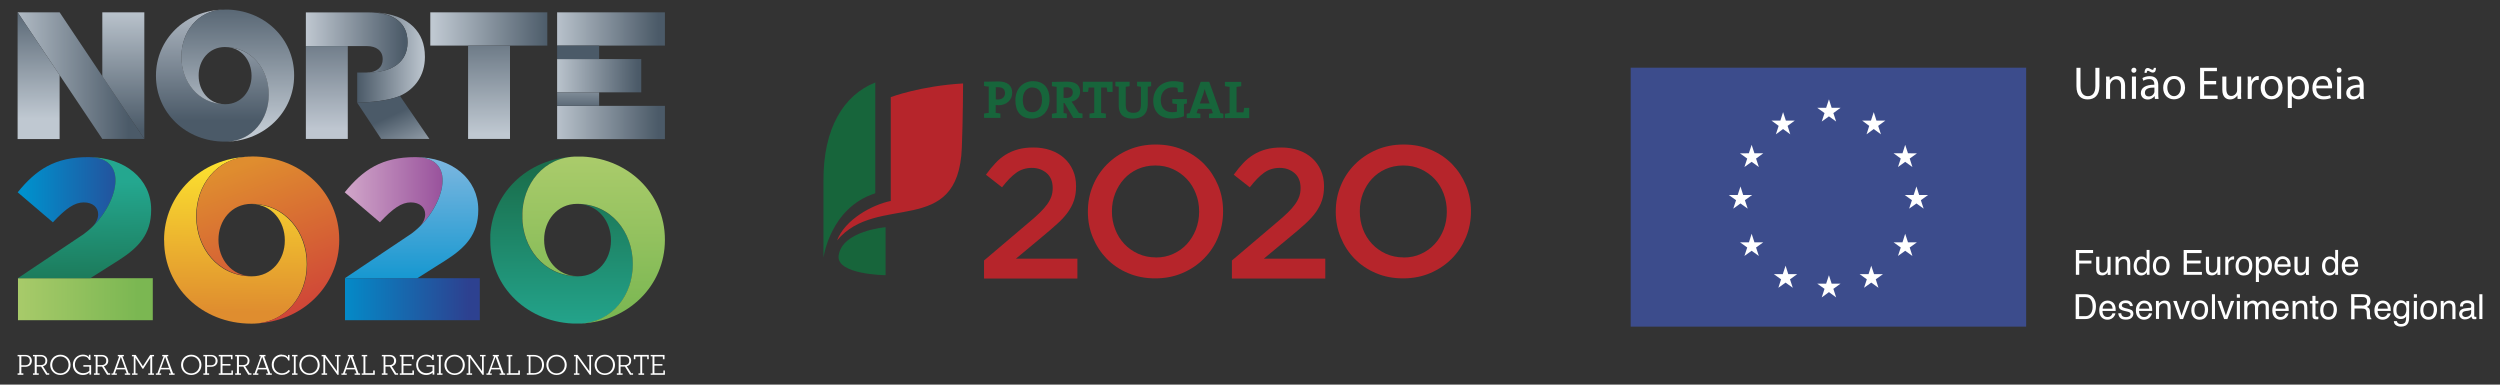 <svg viewBox="0 0 260 40" xmlns="http://www.w3.org/2000/svg" xmlns:xlink="http://www.w3.org/1999/xlink"><rect x="0" y="0" width="260" height="40" fill="#333333" stroke="none"/><clipPath id="a"><path d="m42.77 24.31c.32-.23.58-.45.79-.66-.25.24-.52.46-.79.66m-6.92-4.31 3.66 3.12c1.38-1.47 2.26-2.07 3.21-2.07s1.5.53 1.5 1.24c0 .44-.19.89-.66 1.36 2.74-2.6 3.94-7.31-.36-7.31-3.47 0-5.42 1.28-7.35 3.66"/></clipPath><linearGradient id="b" gradientTransform="matrix(12.86 0 0 -12.86 5255.39 4074.11)" gradientUnits="userSpaceOnUse" x1="-405.92" x2="-404.96" y1="315.26" y2="315.26"><stop offset="0" stop-color="#d4abcc"/><stop offset="1" stop-color="#904595"/></linearGradient><clipPath id="c"><path d="m35.88 28.93h14.02v4.37h-14.02z"/></clipPath><linearGradient id="d" gradientTransform="matrix(14.69 0 0 -14.69 6050.78 4641.31)" gradientUnits="userSpaceOnUse" x1="-409.54" x2="-408.58" y1="313.9" y2="313.9"><stop offset="0" stop-color="#0091cd"/><stop offset="1" stop-color="#2d4190"/></linearGradient><clipPath id="e"><path d="m42.77 24.31-6.9 4.62h7.54s2.97-1.88 2.97-1.88c2-1.28 3.36-2.66 3.36-5.21v-.05c0-3.17-2.74-5.45-6.54-5.45 4.7 0 2.83 5.62-.43 7.97"/></clipPath><linearGradient id="f" gradientTransform="matrix(0 -17.67 -17.67 -0 5041.75 -7509.21)" gradientUnits="userSpaceOnUse" x1="-426.77" x2="-425.82" y1="282.86" y2="282.86"><stop offset="0" stop-color="#0091cd"/><stop offset="1" stop-color="#88bae1"/></linearGradient><clipPath id="g"><path d="m8.76 24.31c.33-.23.59-.45.8-.67-.25.24-.52.47-.8.67m-6.92-4.31 3.66 3.12c1.38-1.47 2.26-2.07 3.21-2.07s1.5.53 1.5 1.24c0 .44-.19.88-.65 1.35 2.73-2.6 3.92-7.3-.37-7.3-3.47 0-5.42 1.28-7.35 3.66"/></clipPath><linearGradient id="h" gradientTransform="matrix(12.86 0 0 -12.86 5221.04 4073.93)" x1="-405.8" x2="-404.84" xlink:href="#d" y1="315.26" y2="315.26"/><clipPath id="i"><path d="m1.87 28.93h14.02v4.37h-14.02z"/></clipPath><linearGradient id="j" gradientTransform="matrix(14.69 0 0 -14.69 6014.74 4641.01)" gradientUnits="userSpaceOnUse" x1="-409.43" x2="-408.47" y1="313.9" y2="313.9"><stop offset="0" stop-color="#aecd6d"/><stop offset="1" stop-color="#7bb752"/></linearGradient><clipPath id="k"><path d="m26.19 21.22s-.01 0-.02 0zm-.02 0h-.02zm-.05 0h.03zm-9.05 3.76v.05c0 4.83 3.93 8.63 9.06 8.63h.06c3.51 0 5.71-2.91 5.71-6.14v-.08c0-3.25-2.21-6.18-5.72-6.22 2.11.03 3.44 1.8 3.44 3.76v.05c0 1.95-1.33 3.71-3.44 3.71-3.54 0-5.78-2.96-5.78-6.22v-.08c0-3.16 2.11-6.02 5.48-6.14-5 .14-8.82 3.94-8.82 8.68m9.05-8.68c-.08 0-.15 0-.23 0h.29z"/></clipPath><linearGradient id="l" gradientTransform="matrix(-17.63 -0 -0 17.63 -7783.51 -5706.79)" gradientUnits="userSpaceOnUse" x1="-443.42" x2="-442.46" y1="325.16" y2="325.16"><stop offset="0" stop-color="#fee82f"/><stop offset="1" stop-color="#df8d2f"/></linearGradient><clipPath id="m"><path d="m26.14 33.65h.06.23c-.1 0-.19 0-.29 0m.05-4.92h.02-.03zm-.01 0s-.02 0-.02 0zm-.02 0h-.01zm-.01-12.45c-3.51 0-5.71 2.91-5.71 6.14v.08c0 3.25 2.22 6.18 5.72 6.22-2.11-.03-3.44-1.8-3.44-3.76v-.05c0-1.95 1.33-3.71 3.44-3.71 3.54 0 5.78 2.95 5.78 6.22v.08c0 3.16-2.11 6.01-5.48 6.14 5-.14 8.82-3.94 8.82-8.68v-.05c0-4.83-3.92-8.64-9.06-8.64h-.06z"/></clipPath><linearGradient id="n" gradientTransform="matrix(0 -17.53 -17.53 -0 4956.72 -7584.02)" gradientUnits="userSpaceOnUse" x1="-434.54" x2="-433.58" y1="281.13" y2="281.13"><stop offset="0" stop-color="#cf4338"/><stop offset="1" stop-color="#df8d2f"/></linearGradient><clipPath id="o"><path d="m60.11 21.22s-.02 0-.02 0zm-.02 0h-.01zm-.05 0h.03zm-9.05 3.76v.05c0 4.83 3.92 8.63 9.06 8.63h.06c3.5 0 5.71-2.91 5.71-6.14v-.08c0-3.25-2.21-6.18-5.72-6.22 2.11.03 3.44 1.8 3.44 3.76v.05c0 1.95-1.33 3.71-3.45 3.71-3.54 0-5.78-2.96-5.78-6.22v-.08c0-3.16 2.11-6.02 5.48-6.14-5 .14-8.82 3.94-8.82 8.68m9.05-8.68c-.08 0-.15 0-.22 0h.29-.06z"/></clipPath><linearGradient id="p" gradientTransform="matrix(0 -17.63 -17.63 -0 5044.01 -7488.77)" gradientUnits="userSpaceOnUse" x1="-426.75" x2="-425.79" y1="282.85" y2="282.85"><stop offset="0" stop-color="#24a78f"/><stop offset="1" stop-color="#1a6f4d"/></linearGradient><clipPath id="q"><path d="m60.05 33.65h.06.23c-.1 0-.2 0-.3 0m.05-4.92h.02s-.02 0-.03 0h.02m-.02 0h-.02zm-.02 0h-.02zm-.03-12.45c-3.5 0-5.71 2.91-5.71 6.14v.08c0 3.24 2.21 6.18 5.71 6.22-2.11-.03-3.44-1.8-3.44-3.76v-.05c0-1.95 1.33-3.71 3.44-3.71 3.54 0 5.78 2.95 5.78 6.22v.08c0 3.16-2.11 6.01-5.48 6.14 5-.15 8.82-3.94 8.82-8.68v-.05c0-4.83-3.93-8.64-9.07-8.64h-.06z"/></clipPath><linearGradient id="r" gradientTransform="matrix(0 18.63 18.63 -0 -5973.62 8263.81)" x1="-442.77" x2="-441.81" xlink:href="#j" y1="324.01" y2="324.01"/><clipPath id="s"><path d="m8.76 24.31-6.9 4.62h7.54s2.97-1.88 2.97-1.88c2-1.28 3.35-2.66 3.35-5.21v-.05c0-3.17-2.73-5.45-6.54-5.45 4.7 0 2.83 5.62-.43 7.97"/></clipPath><linearGradient id="t" gradientTransform="matrix(0 13.34 13.34 -0 -4423.25 5960.65)" x1="-445.4" x2="-444.45" xlink:href="#p" y1="332.31" y2="332.31"/><clipPath id="u"><path d="m57.94 1.28h11.21v3.46h-11.21z"/></clipPath><linearGradient id="v" gradientTransform="matrix(11.74 0 0 -11.74 4791.18 3715.46)" gradientUnits="userSpaceOnUse" x1="-403.23" x2="-402.28" y1="316.27" y2="316.27"><stop offset="0" stop-color="#bfc8d1"/><stop offset="1" stop-color="#4b5a68"/></linearGradient><clipPath id="w"><path d="m44.75 1.28h12.17v3.46h-12.17z"/></clipPath><linearGradient id="x" gradientTransform="matrix(12.74 0 0 -12.74 5213.44 4020.21)" x1="-405.68" x2="-404.73" xlink:href="#v" y1="315.3" y2="315.3"/><clipPath id="y"><path d="m57.94 6.14h8.75v3.46h-8.75z"/></clipPath><linearGradient id="z" gradientTransform="matrix(9.16 0 0 -9.16 3669.27 2936.51)" x1="-394.29" x2="-393.33" xlink:href="#v" y1="319.75" y2="319.75"/><clipPath id="A"><path d="m42.38 4.34v.09c0 1.97-1.55 3.11-4.12 3.11h-1.11v3.14s2.89-.03 4.44-.71c1.55-.69 2.6-2.11 2.6-4.03v-.04c0-1.35-.42-2.33-1.2-3.12-.86-.85-2.19-1.42-4.24-1.5 2.22.12 3.63 1.12 3.63 3.05m-4.14-3.06h.51c-.15 0-.29-.01-.44-.01h-.06z"/></clipPath><linearGradient id="B" gradientTransform="matrix(7.37 0 0 -7.37 2869.26 2390.66)" gradientUnits="userSpaceOnUse" x1="-384.27" x2="-383.31" y1="323.56" y2="323.56"><stop offset="0" stop-color="#4b5a68"/><stop offset="1" stop-color="#bfc8d1"/></linearGradient><clipPath id="C"><path d="m37.15 10.69 2.49 3.76h5.02l-3.07-4.48c-1.55.69-4.44.71-4.44.71"/></clipPath><linearGradient id="D" gradientTransform="matrix(0 6.81 6.81 -0 -2430.65 2949.58)" x1="-431.37" x2="-430.42" xlink:href="#B" y1="362.71" y2="362.71"/><clipPath id="E"><path d="m1.83 1.28 8.81 13.17h4.37l-8.81-13.17z"/></clipPath><linearGradient id="F" gradientTransform="matrix(13.8 0 0 -13.8 5627.49 4346.07)" x1="-407.78" x2="-406.82" xlink:href="#v" y1="314.46" y2="314.46"/><clipPath id="G"><path d="m23.38 4.89s.04 0 .06 0c-.02 0-.03 0-.05 0zm-7.16 2.97v.04c0 3.82 3.11 6.83 7.17 6.83h.05c2.77 0 4.52-2.31 4.52-4.86v-.06c0-2.57-1.75-4.88-4.52-4.92 1.67.02 2.72 1.42 2.72 2.97v.04c0 1.54-1.05 2.93-2.72 2.94-2.8 0-4.57-2.34-4.57-4.92v-.06c0-2.5 1.67-4.76 4.34-4.86-3.96.11-6.99 3.11-6.99 6.86m7.16-6.87c-.06 0-.12 0-.17 0h.22z"/></clipPath><linearGradient id="H" gradientTransform="matrix(0 -13.94 -13.94 -0 3886.63 -5906.81)" gradientUnits="userSpaceOnUse" x1="-424.63" x2="-423.68" y1="277.14" y2="277.14"><stop offset="0" stop-color="#4b5a68"/><stop offset="1" stop-color="#bec6d0"/></linearGradient><clipPath id="I"><path d="m23.39 14.74h.05.16c-.07 0-.14 0-.21 0m.04-3.9h.01-.05zm-.05-9.84c-2.77 0-4.52 2.3-4.52 4.86v.06c0 2.57 1.75 4.89 4.52 4.92-1.67-.02-2.72-1.42-2.72-2.97v-.04c0-1.54 1.05-2.93 2.72-2.94 2.8 0 4.57 2.34 4.57 4.92v.06c0 2.5-1.68 4.77-4.36 4.86 3.96-.1 7-3.11 7-6.87v-.04c0-3.82-3.11-6.83-7.17-6.83h-.05z"/></clipPath><linearGradient id="J" gradientTransform="matrix(0 14.74 14.74 -0 -4829.5 6555.17)" x1="-444.77" x2="-443.81" xlink:href="#B" y1="329.41" y2="329.41"/><clipPath id="K"><path d="m31.81 1.28v3.51h6.32c1.02 0 1.67.5 1.67 1.35v.04c0 .81-.64 1.37-1.69 1.37h.15c2.56 0 4.12-1.14 4.12-3.11v-.09c0-2.06-1.6-3.06-4.07-3.06h-6.5z"/></clipPath><linearGradient id="L" gradientTransform="matrix(-11.07 -0 -0 11.07 -5146.86 -3217.32)" gradientUnits="userSpaceOnUse" x1="-468.74" x2="-467.79" y1="290.99" y2="290.99"><stop offset="0" stop-color="#4b5a68"/><stop offset="1" stop-color="#c2cad3"/></linearGradient><clipPath id="M"><path d="m57.94 11.01h11.21v3.46h-11.21z"/></clipPath><linearGradient id="N" gradientTransform="matrix(11.74 0 0 -11.74 4791.18 3725.66)" xlink:href="#v" y1="316.31" y2="316.31"/><clipPath id="O"><path d="m1.83 1.29v13.17h4.37v-6.65l-4.36-6.52z"/></clipPath><linearGradient id="P" gradientTransform="matrix(0 13.48 13.48 -0 -4467.95 6007.26)" x1="-445.68" x2="-444.73" xlink:href="#B" y1="331.86" y2="331.86"/><clipPath id="Q"><path d="m10.64 1.28v6.65l4.37 6.52v-13.17z"/></clipPath><linearGradient id="R" gradientTransform="matrix(0 13.63 13.63 -0 -4505.33 6073.62)" x1="-445.56" x2="-444.61" xlink:href="#v" y1="331.52" y2="331.52"/><clipPath id="S"><path d="m31.81 4.79h4.36v9.66h-4.36z"/></clipPath><linearGradient id="T" gradientTransform="matrix(0 13.64 13.64 -0 -4485.9 6077.71)" x1="-445.55" x2="-444.6" xlink:href="#H" y1="331.43" y2="331.43"/><clipPath id="U"><path d="m48.68 4.74h4.36v9.71h-4.36z"/></clipPath><linearGradient id="V" gradientTransform="matrix(0 13.71 13.71 -0 -4489.84 6108.56)" x1="-445.5" x2="-444.54" xlink:href="#B" y1="331.23" y2="331.23"/><clipPath id="W"><path d="m57.94 4.74h4.37v1.4h-4.37z"/></clipPath><linearGradient id="X" gradientTransform="matrix(0 10.19 10.19 -0 -3411.75 4583.37)" gradientUnits="userSpaceOnUse" x1="-449.14" x2="-448.18" y1="340.57" y2="340.57"><stop offset="0" stop-color="#4b5a68"/><stop offset=".01" stop-color="#4b5a68"/><stop offset=".5" stop-color="#bfc8d1"/><stop offset="1" stop-color="#4b5a68"/></linearGradient><clipPath id="Y"><path d="m57.94 9.6h4.37v1.4h-4.37z"/></clipPath><linearGradient id="Z" gradientTransform="matrix(0 -10.21 -10.21 -0 2790.51 -4285.03)" x1="-420.85" x2="-419.9" xlink:href="#X" y1="267.48" y2="267.48"/><path d="m169.59 7.04h41.13v26.93h-41.13z" fill="#3c4c8c"/><g fill="#fff"><path d="m197.86 15.94.28-.88.29.88.93.01-.75.54.28.88-.75-.54-.75.54.29-.88-.75-.55z" fill-rule="evenodd"/><path d="m179.79 20.28h.93l.29-.89.28.89h.93l-.75.54.29.88-.75-.54-.75.54.29-.88z" fill-rule="evenodd"/><path d="m182.92 26.62-.75-.54-.75.54.29-.88-.75-.54h.93l.28-.89.29.89h.92l-.75.54z" fill-rule="evenodd"/><path d="m182.63 16.49.29.88-.75-.54-.75.54.29-.88-.75-.54.92-.01.29-.88.29.88h.92z" fill-rule="evenodd"/><path d="m185.16 12.54.28-.88.29.88h.93l-.75.55.28.88-.75-.55-.75.55.29-.88-.75-.55z" fill-rule="evenodd"/><path d="m186.45 29.93-.75-.54-.75.54.28-.88-.75-.54h.93l.29-.88.28.88h.93l-.75.54z" fill-rule="evenodd"/><path d="m190.96 30.93-.75-.55-.75.55.29-.89-.76-.54h.93l.29-.88.28.88h.93l-.75.54z" fill-rule="evenodd"/><path d="m190.67 11.76.29.88-.75-.54-.75.54.29-.88-.76-.55h.93l.29-.88.28.88h.93z" fill-rule="evenodd"/><path d="m195.36 29.93-.75-.54-.75.54.29-.88-.75-.54h.93l.28-.88.29.88h.93l-.75.54z" fill-rule="evenodd"/><path d="m195.33 13.09.29.88-.75-.55-.75.55.28-.88-.74-.55h.92l.29-.88.28.88h.93z" fill-rule="evenodd"/><path d="m198.89 26.62-.75-.54-.75.54.29-.88-.75-.54h.93l.28-.89.29.89h.93l-.75.54z" fill-rule="evenodd"/><path d="m200.06 21.7-.75-.54-.76.54.29-.88-.75-.54h.93l.29-.89.28.89h.93l-.75.54z" fill-rule="evenodd"/><path d="m216.37 7.05v1.92c0 .72.32 1.03.76 1.03.48 0 .79-.32.79-1.03v-1.92h.42v1.89c0 .99-.52 1.4-1.23 1.4-.66 0-1.16-.37-1.16-1.38v-1.91z"/><path d="m219.04 8.59c0-.24 0-.44-.02-.63h.38l.02.38c.11-.22.38-.43.77-.43.32 0 .82.19.82.99v1.38h-.42v-1.34c0-.37-.14-.69-.54-.69-.28 0-.49.2-.57.43-.02.05-.03.12-.03.2v1.4h-.42v-1.69z"/><path d="m222.18 7.31c0 .14-.1.26-.27.26-.15 0-.25-.11-.25-.26s.11-.27.27-.27.26.12.26.27m-.47.65h.42v2.32h-.42z"/><path d="m224.46 9.73c0 .2 0 .4.03.56h-.38l-.03-.29h-.01c-.13.18-.38.35-.71.35-.47 0-.71-.33-.71-.67 0-.56.5-.87 1.4-.87v-.05c0-.19-.05-.54-.53-.53-.22 0-.45.06-.61.17l-.1-.28c.19-.12.48-.2.77-.2.71 0 .88.49.88.95v.87zm-1.43-2.16c0-.31.12-.5.33-.5.11 0 .19.05.3.11.08.04.14.08.2.08.08 0 .13-.04.13-.2h.23c0 .32-.1.49-.33.49-.11 0-.2-.05-.3-.1-.1-.06-.15-.09-.21-.09-.08 0-.11.08-.12.22h-.23zm1.02 1.54c-.46-.01-.98.07-.98.52 0 .28.18.4.4.4.31 0 .5-.19.57-.39.02-.05.02-.1.02-.13v-.4z"/><path d="m227.25 9.1c0 .86-.6 1.23-1.16 1.23-.63 0-1.12-.46-1.12-1.2 0-.77.51-1.23 1.15-1.23s1.12.48 1.12 1.19m-1.84.02c0 .51.29.89.7.89s.71-.38.71-.91c0-.39-.2-.88-.7-.88s-.71.46-.71.9"/><path d="m230.48 8.77h-1.25v1.17h1.4v.35h-1.82v-3.24h1.75v.35h-1.33v1.02h1.25z"/><path d="m233.07 9.65c0 .25 0 .46.02.64h-.38l-.02-.38c-.11.19-.36.43-.77.43-.37 0-.8-.21-.8-1.02v-1.36h.42v1.28c0 .44.14.74.52.74.28 0 .48-.2.56-.39.02-.06.04-.13.04-.21v-1.42h.42v1.69z"/><path d="m233.77 8.69c0-.27 0-.51-.02-.73h.37l.02.46h.01c.11-.31.37-.51.65-.51h.11v.4s-.08 0-.14 0c-.3 0-.51.22-.57.54 0 .06-.02.13-.02.2v1.24h-.42v-1.6z"/><path d="m237.39 9.1c0 .86-.6 1.23-1.16 1.23-.63 0-1.12-.46-1.12-1.2 0-.77.51-1.23 1.15-1.23s1.12.48 1.12 1.19m-1.84.02c0 .51.29.89.7.89s.71-.38.71-.91c0-.39-.2-.88-.7-.88s-.71.46-.71.9"/><path d="m237.93 8.72c0-.3-.01-.54-.02-.76h.38l.02.4c.17-.28.45-.45.83-.45.57 0 .99.47.99 1.18 0 .83-.52 1.25-1.06 1.25-.31 0-.58-.13-.72-.37v1.26h-.42v-2.52zm.42.62c0 .06 0 .12.02.17.08.29.33.49.63.49.45 0 .71-.36.71-.9 0-.46-.25-.86-.69-.86-.29 0-.56.2-.64.52-.01.05-.03.11-.03.17v.4z"/><path d="m240.89 9.2c.01.57.37.81.8.81.3 0 .49-.05.64-.12l.08.3c-.15.07-.41.15-.78.15-.72 0-1.14-.47-1.14-1.18s.41-1.25 1.09-1.25c.76 0 .96.66.96 1.09 0 .09 0 .15-.01.19h-1.63zm1.24-.3c0-.26-.11-.68-.59-.68-.43 0-.61.39-.65.68h1.23z"/><path d="m243.53 7.31c0 .14-.1.26-.27.26-.15 0-.25-.11-.25-.26s.11-.27.26-.27.26.12.26.27m-.47.65h.42v2.32h-.42z"/><path d="m245.82 9.73c0 .2 0 .4.03.56h-.38l-.03-.29h-.01c-.13.18-.38.35-.71.35-.47 0-.71-.33-.71-.67 0-.56.5-.87 1.4-.87v-.05c0-.19-.05-.54-.53-.53-.22 0-.45.06-.61.17l-.1-.28c.19-.12.47-.2.77-.2.71 0 .88.49.88.95v.87zm-.41-.63c-.46-.01-.99.07-.99.52 0 .28.18.4.39.4.31 0 .51-.19.57-.39.01-.05.02-.1.02-.13v-.4z"/><path d="m215.89 26h1.79v.32h-1.44v.78h1.27v.31h-1.27v1.17h-.35z"/><path d="m218.33 26.7v1.25c0 .1.02.17.04.24.05.11.16.17.31.17.21 0 .36-.1.44-.29.04-.11.06-.25.06-.43v-.93h.32v1.88h-.3v-.28c-.04.07-.09.13-.15.18-.12.1-.26.15-.43.15-.26 0-.44-.09-.54-.27-.05-.1-.08-.22-.08-.39v-1.28h.32z"/><path d="m220.02 26.7h.3v.27c.09-.11.18-.19.28-.24s.21-.07.33-.07c.27 0 .45.09.54.28.05.1.08.25.08.44v1.21h-.32v-1.19c0-.11-.02-.21-.05-.28-.06-.12-.16-.18-.31-.18-.08 0-.14 0-.18.02-.09.03-.16.08-.23.15-.05.06-.08.13-.1.19s-.02.16-.02.28v.99h-.32v-1.88z"/><path d="m223.06 26.76c.06.04.12.1.19.18v-.95h.3v2.59h-.28v-.26c-.07.11-.16.2-.26.25s-.22.08-.34.08c-.21 0-.39-.09-.54-.26-.15-.18-.23-.41-.23-.71 0-.28.07-.51.21-.71s.34-.3.6-.3c.14 0 .26.03.36.09m-.71 1.41c.08.14.22.2.41.2.14 0 .27-.06.36-.19s.14-.31.14-.54-.05-.41-.15-.53c-.1-.11-.22-.17-.36-.17-.16 0-.29.06-.39.18s-.15.3-.15.54c0 .2.04.37.13.5"/><path d="m225.39 26.89c.17.16.25.4.25.71s-.07.55-.22.75-.38.3-.68.3c-.26 0-.46-.09-.61-.26-.15-.18-.23-.41-.23-.71 0-.32.08-.57.24-.76s.37-.28.64-.28c.24 0 .44.08.61.24m-.2 1.25c.08-.16.12-.34.12-.53 0-.17-.03-.32-.08-.43-.09-.17-.24-.26-.46-.26-.19 0-.33.07-.42.22s-.13.33-.13.54.04.36.13.5.23.2.41.2c.21 0 .35-.08.43-.24"/><path d="m227.1 26h1.87v.32h-1.53v.78h1.42v.3h-1.42v.88h1.56v.3h-1.9z"/><path d="m229.74 26.7v1.25c0 .1.02.17.04.24.06.11.16.17.31.17.22 0 .36-.1.44-.29.04-.11.06-.25.06-.43v-.93h.32v1.88h-.3v-.28c-.04.07-.09.13-.15.18-.12.1-.26.15-.43.15-.26 0-.44-.09-.54-.27-.05-.1-.08-.22-.08-.39v-1.28h.32z"/><path d="m231.44 26.7h.3v.33c.02-.06.09-.14.18-.23.1-.09.21-.14.33-.14h.03.07v.33s-.04 0-.05 0c-.02 0-.03 0-.05 0-.16 0-.28.05-.37.16-.09.1-.13.22-.13.35v1.08h-.32v-1.88z"/><path d="m233.99 26.89c.17.16.25.4.25.71s-.07.55-.22.75-.37.3-.68.3c-.26 0-.46-.09-.61-.26-.15-.18-.23-.41-.23-.71 0-.32.08-.57.24-.76s.38-.28.64-.28c.24 0 .44.08.61.24m-.2 1.25c.08-.16.12-.34.12-.53 0-.17-.03-.32-.08-.43-.09-.17-.24-.26-.46-.26-.19 0-.33.07-.42.22s-.13.33-.13.54.04.36.13.5.23.2.41.2c.21 0 .35-.08.43-.24"/><path d="m234.6 26.71h.31v.25c.06-.08.13-.15.21-.2.11-.07.23-.11.38-.11.21 0 .4.08.55.24s.23.4.23.7c0 .41-.11.7-.32.88-.14.11-.3.17-.48.17-.14 0-.26-.03-.36-.09-.06-.04-.12-.1-.19-.18v.96h-.32v-2.62zm1.19 1.48c.1-.13.15-.31.15-.55 0-.15-.02-.28-.06-.39-.08-.21-.23-.31-.45-.31s-.37.11-.45.33c-.04.12-.07.27-.07.45 0 .15.02.27.07.37.08.19.23.29.45.29.15 0 .27-.06.37-.18"/><path d="m237.79 26.75c.13.06.22.14.28.24.06.09.11.21.13.33.02.09.03.22.03.42h-1.37c0 .19.05.34.14.46.08.12.21.17.39.17.16 0 .29-.05.39-.16.06-.07.09-.14.12-.22h.31c0 .07-.04.15-.08.23-.05.08-.1.16-.16.21-.09.09-.21.15-.35.19-.07.02-.16.03-.25.03-.23 0-.43-.09-.59-.26s-.24-.41-.24-.72.08-.55.24-.74.38-.28.64-.28c.13 0 .26.03.38.1m.11.74c-.01-.14-.04-.25-.09-.33-.09-.15-.23-.23-.43-.23-.14 0-.26.05-.36.16-.1.1-.15.24-.16.4z"/><path d="m238.95 26.7v1.25c0 .1.02.17.04.24.06.11.16.17.31.17.21 0 .36-.1.44-.29.04-.11.06-.25.06-.43v-.93h.32v1.88h-.3v-.28c-.04.07-.08.13-.15.18-.12.1-.26.15-.43.15-.26 0-.44-.09-.54-.27-.05-.1-.08-.22-.08-.39v-1.28h.32z"/><path d="m242.67 26.76c.06.04.12.1.19.18v-.95h.3v2.59h-.29v-.26c-.07.11-.16.2-.26.25s-.22.08-.35.08c-.21 0-.39-.09-.54-.26-.15-.18-.23-.41-.23-.71 0-.28.07-.51.21-.71s.34-.3.6-.3c.14 0 .26.03.36.09m-.71 1.41c.08.14.22.2.41.2.15 0 .27-.06.36-.19s.14-.31.14-.54-.05-.41-.15-.53c-.1-.11-.22-.17-.36-.17-.16 0-.29.06-.38.18-.1.12-.15.3-.15.54 0 .2.04.37.13.5"/><path d="m244.8 26.75c.12.06.22.14.29.24.06.09.1.21.13.33.02.09.03.22.03.42h-1.37c0 .19.05.34.13.46s.21.17.39.17c.16 0 .29-.05.39-.16.05-.07.09-.14.12-.22h.31c0 .07-.04.15-.08.23-.05.08-.1.16-.15.21-.1.09-.21.15-.36.19-.08.02-.16.03-.26.03-.23 0-.43-.09-.59-.26s-.24-.41-.24-.72.08-.55.24-.74.38-.28.64-.28c.13 0 .26.03.38.1m.11.74c-.01-.14-.04-.25-.09-.33-.09-.15-.23-.23-.43-.23-.14 0-.27.05-.36.16-.1.1-.15.24-.15.4z"/><path d="m215.88 30.6h1.03c.35 0 .62.12.81.38.17.23.26.52.26.87 0 .28-.05.52-.15.74-.18.39-.49.59-.93.59h-1.03v-2.58zm.96 2.28c.12 0 .21-.01.29-.04.13-.05.24-.14.33-.26.07-.11.12-.24.15-.4.02-.1.02-.19.02-.27 0-.32-.06-.57-.19-.75-.12-.18-.32-.26-.6-.26h-.61v1.98z"/><path d="m219.58 31.35c.12.06.22.14.29.24.06.1.1.21.13.33.02.09.03.23.03.42h-1.37c0 .19.05.34.13.46.08.11.21.17.39.17.16 0 .3-.05.39-.16.06-.06.1-.14.12-.22h.31c0 .07-.04.15-.08.23-.05.08-.1.15-.16.21-.09.09-.21.15-.35.19-.08.02-.16.03-.26.03-.23 0-.43-.09-.59-.25-.16-.17-.24-.41-.24-.72s.08-.55.24-.74.38-.28.64-.28c.13 0 .26.03.39.1m.12.74c-.01-.14-.04-.25-.09-.33-.09-.15-.23-.23-.43-.23-.15 0-.27.05-.36.16-.1.1-.15.24-.15.4h1.04z"/><path d="m220.61 32.59c0 .11.04.19.08.24.08.1.22.15.43.15.12 0 .22-.03.32-.08.09-.05.13-.13.13-.24 0-.08-.04-.14-.11-.18-.05-.03-.14-.06-.28-.09l-.26-.06c-.16-.04-.28-.08-.36-.13-.14-.09-.21-.2-.21-.36 0-.18.06-.32.19-.43s.31-.17.53-.17c.29 0 .49.08.62.25.08.11.12.22.12.34h-.3c0-.07-.03-.14-.08-.19-.08-.08-.2-.12-.39-.12-.12 0-.21.02-.28.07-.06.05-.09.11-.09.18s.04.14.13.19c.05.03.12.05.21.08l.21.05c.23.06.39.11.47.16.12.08.18.21.18.38s-.07.31-.19.43c-.13.12-.32.18-.59.18-.28 0-.49-.06-.6-.19-.12-.13-.18-.29-.19-.47h.3z"/><path d="m223.38 31.35c.12.06.22.14.29.24.06.1.11.21.13.33.02.09.03.23.03.42h-1.37c0 .19.05.34.14.46.08.11.21.17.39.17.16 0 .29-.05.39-.16.05-.06.09-.14.11-.22h.31c0 .07-.04.15-.08.23-.05.08-.1.15-.16.21-.09.09-.21.15-.35.19-.07.02-.16.03-.25.03-.23 0-.43-.09-.59-.25-.16-.17-.24-.41-.24-.72s.08-.55.25-.74c.16-.19.38-.28.64-.28.13 0 .26.03.39.1m.11.74c-.01-.14-.04-.25-.09-.33-.09-.15-.23-.23-.43-.23-.14 0-.27.05-.36.16-.1.1-.15.24-.16.4z"/><path d="m224.22 31.3h.3v.27c.09-.11.18-.19.28-.24s.21-.07.33-.07c.27 0 .45.09.54.28.05.1.08.25.08.44v1.21h-.32v-1.19c0-.12-.02-.21-.05-.28-.06-.12-.16-.18-.31-.18-.07 0-.14 0-.18.02-.09.03-.16.08-.23.15-.05.06-.09.13-.1.19-.01.07-.02.16-.02.28v.99h-.32v-1.88z"/><path d="m226.38 31.3.5 1.53.53-1.53h.34l-.71 1.88h-.33l-.7-1.88z"/><path d="m229.39 31.49c.17.16.25.4.25.71s-.07.55-.22.75-.37.3-.68.3c-.26 0-.46-.09-.61-.26-.15-.18-.23-.41-.23-.71 0-.32.08-.57.24-.76s.37-.28.64-.28c.24 0 .44.08.61.24m-.2 1.25c.08-.16.12-.34.12-.53 0-.18-.03-.32-.08-.43-.09-.17-.24-.26-.46-.26-.19 0-.33.07-.42.22s-.13.32-.13.53.04.37.13.5.23.2.41.2c.21 0 .35-.08.43-.24"/><path d="m230.04 30.6h.32v2.58h-.32z"/><path d="m230.98 31.3.51 1.53.52-1.53h.35l-.71 1.88h-.34l-.69-1.88z"/><path d="m232.63 30.6h.32v.36h-.32zm0 .71h.32v1.88h-.32z"/><path d="m233.43 31.3h.31v.27c.07-.09.14-.16.2-.2.11-.07.23-.11.36-.11.15 0 .27.04.36.11.05.04.1.1.14.19.07-.1.15-.18.25-.22.1-.05.2-.07.32-.07.25 0 .43.09.52.27.05.1.07.23.07.4v1.25h-.33v-1.31c0-.12-.03-.21-.1-.26-.06-.05-.14-.07-.23-.07-.12 0-.23.04-.32.13-.09.08-.14.22-.14.42v1.1h-.32v-1.23c0-.13-.01-.22-.05-.28-.05-.09-.14-.13-.27-.13-.12 0-.23.05-.33.14s-.15.26-.15.5v1h-.32v-1.88z"/><path d="m237.59 31.35c.12.06.22.14.28.24s.11.21.13.33c.02.09.03.23.03.42h-1.37c0 .19.05.34.13.46.08.11.21.17.39.17.16 0 .3-.05.39-.16.06-.06.09-.14.12-.22h.31c0 .07-.04.15-.08.23-.05.08-.1.15-.16.21-.09.09-.21.15-.35.19-.08.02-.16.03-.26.03-.23 0-.43-.09-.59-.25-.16-.17-.24-.41-.24-.72s.08-.55.24-.74.38-.28.64-.28c.13 0 .26.03.39.1m.11.74c-.02-.14-.04-.25-.09-.33-.09-.15-.23-.23-.43-.23-.15 0-.27.05-.36.16-.1.1-.15.24-.15.4h1.04z"/><path d="m238.43 31.3h.3v.27c.09-.11.18-.19.28-.24s.21-.07.33-.07c.27 0 .45.09.54.28.05.1.08.25.08.44v1.21h-.32v-1.19c0-.12-.02-.21-.05-.28-.06-.12-.16-.18-.31-.18-.08 0-.14 0-.18.02-.09.03-.16.08-.23.15-.05.06-.08.13-.1.19s-.02.16-.02.28v.99h-.32v-1.88z"/><path d="m240.49 30.77h.32v.53h.3v.26h-.3v1.23c0 .07.02.11.07.13.02.01.06.02.12.02h.05s.04 0 .06 0v.25s-.07.02-.11.02-.08 0-.13 0c-.15 0-.25-.04-.3-.11-.06-.07-.08-.17-.08-.29v-1.25h-.26v-.26h.26z"/><path d="m242.79 31.49c.16.16.25.4.25.71s-.07.55-.22.75-.37.3-.68.3c-.26 0-.46-.09-.61-.26-.15-.18-.23-.41-.23-.71 0-.32.08-.57.24-.76s.37-.28.64-.28c.24 0 .44.08.61.24m-.2 1.25c.08-.16.12-.34.12-.53 0-.18-.03-.32-.08-.43-.09-.17-.24-.26-.45-.26-.19 0-.33.07-.42.22s-.13.32-.13.53.04.37.13.5.22.2.41.2c.21 0 .35-.08.43-.24"/><path d="m244.52 30.6h1.17c.19 0 .35.03.48.09.24.11.36.31.36.61 0 .15-.03.28-.1.38-.06.1-.15.18-.27.24.1.04.18.1.23.16.05.07.08.17.09.33v.35c.02.1.02.17.04.22.02.08.06.14.11.16v.06h-.43s-.02-.05-.03-.09c0-.04-.01-.1-.02-.2l-.02-.43c0-.17-.07-.28-.18-.34-.06-.03-.17-.05-.31-.05h-.77v1.11h-.35v-2.58zm1.13 1.18c.16 0 .29-.03.38-.1s.14-.18.14-.36-.06-.31-.2-.38c-.07-.04-.16-.05-.28-.05h-.83v.88h.79z"/><path d="m248.19 31.35c.12.06.22.14.29.24.06.1.11.21.13.33.02.09.03.23.03.42h-1.37c0 .19.05.34.14.46.08.11.21.17.39.17.16 0 .29-.05.39-.16.05-.06.09-.14.12-.22h.31c0 .07-.04.15-.08.23-.05.08-.1.15-.16.21-.09.09-.21.15-.35.19-.08.02-.16.03-.26.03-.23 0-.43-.09-.59-.25-.16-.17-.24-.41-.24-.72s.08-.55.25-.74c.16-.19.37-.28.64-.28.13 0 .26.03.39.1m.11.74c-.01-.14-.04-.25-.09-.33-.09-.15-.23-.23-.43-.23-.14 0-.26.05-.36.16-.1.1-.15.24-.15.4h1.04z"/><path d="m250.08 31.37c.06.04.12.1.18.18v-.24h.29v1.71c0 .24-.04.43-.11.57-.13.25-.38.38-.74.38-.2 0-.37-.05-.51-.14s-.22-.23-.23-.43h.32c.02.09.04.15.09.19.07.07.18.11.34.11.24 0 .4-.08.47-.26.04-.1.06-.28.06-.54-.06.1-.14.17-.23.21-.09.05-.21.07-.35.07-.2 0-.38-.07-.53-.22s-.23-.38-.23-.72c0-.32.08-.56.23-.74s.34-.27.56-.27c.15 0 .27.04.38.11m.04.34c-.1-.11-.22-.17-.36-.17-.22 0-.37.11-.46.31-.04.11-.06.26-.06.44 0 .21.04.37.13.49.09.11.2.16.34.16.23 0 .39-.1.48-.3.05-.11.08-.25.08-.41 0-.23-.05-.41-.14-.52"/><path d="m251.04 30.6h.32v.36h-.32zm0 .71h.32v1.88h-.32z"/><path d="m253.2 31.49c.17.16.25.4.25.71s-.07.55-.22.75-.38.3-.68.3c-.26 0-.46-.09-.61-.26-.15-.18-.23-.41-.23-.71 0-.32.08-.57.24-.76s.38-.28.64-.28c.24 0 .45.08.61.24m-.2 1.25c.08-.16.12-.34.12-.53 0-.18-.03-.32-.08-.43-.09-.17-.24-.26-.46-.26-.19 0-.33.07-.42.22s-.13.32-.13.53.04.37.13.5.22.2.41.2c.21 0 .35-.08.43-.24"/><path d="m253.84 31.3h.3v.27c.09-.11.18-.19.28-.24s.21-.07.33-.07c.27 0 .45.09.54.28.05.1.08.25.08.44v1.21h-.32v-1.19c0-.12-.02-.21-.05-.28-.06-.12-.16-.18-.31-.18-.07 0-.14 0-.18.02-.09.03-.16.08-.23.15-.05.06-.09.13-.1.19-.02.07-.02.16-.02.28v.99h-.32v-1.88z"/><path d="m256.85 32.04c.07 0 .12-.04.14-.09.02-.03.02-.07.02-.12 0-.11-.04-.19-.12-.24s-.19-.07-.33-.07c-.17 0-.28.05-.35.13-.04.05-.06.12-.07.22h-.3c0-.23.08-.4.23-.49s.31-.14.5-.14c.22 0 .4.04.54.13s.21.22.21.39v1.08s0 .06.02.08c.01.02.04.03.09.03h.05.06v.23s-.08.02-.11.02-.06 0-.11 0c-.11 0-.19-.04-.24-.12-.02-.04-.04-.1-.05-.17-.06.08-.16.16-.28.22s-.25.09-.4.09c-.18 0-.32-.05-.43-.16s-.17-.24-.17-.4c0-.17.06-.31.16-.41.11-.09.25-.16.43-.18l.51-.06zm-.67.85c.06.05.14.08.24.08.11 0 .22-.03.32-.08.17-.09.26-.23.26-.42v-.25s-.09.04-.15.06-.12.03-.18.04l-.19.02c-.11.02-.2.04-.26.07-.1.06-.15.14-.15.26 0 .09.03.16.1.22"/><path d="m257.85 30.6h.32v2.58h-.32z"/></g><g clip-path="url(#a)"><path d="m35.85 16.34h11.65v7.97h-11.65z" fill="url(#b)"/></g><g clip-path="url(#c)"><path d="m35.88 28.93h14.02v4.37h-14.02z" fill="url(#d)"/></g><g clip-path="url(#e)"><path d="m35.87 16.34h13.87v12.6h-13.87z" fill="url(#f)"/></g><g clip-path="url(#g)"><path d="m1.83 16.34h11.65v7.97h-11.65z" fill="url(#h)"/></g><g clip-path="url(#i)"><path d="m1.87 28.93h14.02v4.37h-14.02z" fill="url(#j)"/></g><g clip-path="url(#k)"><path d="m15.74 17.47h17.51v15.01h-17.51z" fill="url(#l)" transform="matrix(.01 -1 1 .01 -.72 49.21)"/></g><g clip-path="url(#m)"><path d="m17.88 14.27h19.9v21.4h-19.9z" fill="url(#n)" transform="matrix(.939 -.343 .343 .939 -6.88 11.08)"/></g><g clip-path="url(#o)"><path d="m50.99 16.29h14.83v17.36h-14.83z" fill="url(#p)"/></g><g clip-path="url(#q)"><path d="m54.33 16.29h14.84v17.36h-14.84z" fill="url(#r)"/></g><g clip-path="url(#s)"><path d="m1.76 16.23h14.07v12.82h-14.07z" fill="url(#t)" transform="matrix(1 -.016 .016 1 -.36 .14)"/></g><g clip-path="url(#u)"><path d="m57.94 1.28h11.21v3.46h-11.21z" fill="url(#v)"/></g><g clip-path="url(#w)"><path d="m44.75 1.28h12.17v3.46h-12.17z" fill="url(#x)"/></g><g clip-path="url(#y)"><path d="m57.94 6.14h8.75v3.46h-8.75z" fill="url(#z)"/></g><g clip-path="url(#A)"><path d="m37.15 1.28h7.04v9.41h-7.04z" fill="url(#B)"/></g><g clip-path="url(#C)"><path d="m36.56 8.61h8.69v7.2h-8.69z" fill="url(#D)" transform="matrix(.909 -.417 .417 .909 -1.37 18.18)"/></g><g clip-path="url(#E)"><path d="m1.83 1.28h13.17v13.17h-13.17z" fill="url(#F)"/></g><g clip-path="url(#G)"><path d="m16.22 1h11.74v13.74h-11.74z" fill="url(#H)"/></g><g clip-path="url(#I)"><path d="m18.86 1h11.74v13.74h-11.74z" fill="url(#J)"/></g><g clip-path="url(#K)"><path d="m31.81 1.28h10.57v6.27h-10.57z" fill="url(#L)"/></g><g clip-path="url(#M)"><path d="m57.94 11.01h11.21v3.46h-11.21z" fill="url(#N)"/></g><g clip-path="url(#O)"><path d="m1.83 1.29h4.37v13.17h-4.37z" fill="url(#P)"/></g><g clip-path="url(#Q)"><path d="m10.64 1.28h4.37v13.17h-4.37z" fill="url(#R)"/></g><g clip-path="url(#S)"><path d="m31.81 4.79h4.36v9.66h-4.36z" fill="url(#T)"/></g><g clip-path="url(#U)"><path d="m48.68 4.74h4.36v9.71h-4.36z" fill="url(#V)"/></g><g clip-path="url(#W)"><path d="m57.94 4.74h4.37v1.4h-4.37z" fill="url(#X)"/></g><g clip-path="url(#Y)"><path d="m57.94 9.6h4.37v1.4h-4.37z" fill="url(#Z)"/></g><path d="m1.83 36.91h.79c.45 0 .69.27.69.62s-.25.62-.69.62h-.4v.68h.21v.15h-.6v-.15h.18v-1.77h-.18zm.77 1.08c.34 0 .5-.18.5-.46s-.17-.47-.5-.47h-.38v.93z" fill="#fff"/><path d="m4.27 38.13h-.45v.7h.21v.15h-.6v-.15h.18v-1.77h-.18v-.15h.8c.44 0 .69.27.69.61 0 .28-.15.49-.45.57l.46.73h.19v.15h-.32l-.53-.85zm-.06-.16c.35 0 .51-.17.51-.45s-.16-.45-.51-.45h-.39v.9z" fill="#fff"/><path d="m5.22 37.95c0-.61.47-1.06 1.06-1.06s1.06.44 1.06 1.06-.47 1.05-1.06 1.05-1.06-.45-1.06-1.05m1.91 0c0-.5-.36-.88-.85-.88s-.85.38-.85.88.36.88.85.88.85-.38.85-.88" fill="#fff"/><path d="m9.29 38.75c-.15.15-.37.25-.67.25-.57 0-1.04-.41-1.04-1.06 0-.61.47-1.06 1.04-1.06.28 0 .5.09.62.26v-.24h.17v.53h-.16c-.08-.25-.29-.38-.62-.38-.49 0-.84.38-.84.88s.37.88.85.88c.32 0 .52-.12.65-.25v-.43h-.62v-.16h.81v.99h-.18v-.23z" fill="#fff"/><path d="m10.6 38.13h-.45v.7h.21v.15h-.59v-.15h.18v-1.77h-.18v-.15h.8c.45 0 .69.27.69.61 0 .28-.16.49-.45.57l.46.73h.19v.15h-.33l-.52-.85zm-.06-.16c.35 0 .51-.17.51-.45s-.16-.45-.51-.45h-.39v.9z" fill="#fff"/><path d="m13.54 38.98h-.56v-.15h.2l-.15-.41h-.93l-.15.41h.2v.15h-.55v-.15h.16l.64-1.77h-.15v-.15h.63v.15h-.15l.65 1.77h.16zm-1.38-.72h.82l-.41-1.15z" fill="#fff"/><path d="m16.01 38.98h-.59v-.15h.21v-1.61l-.73 1.13h-.08l-.73-1.14v1.62h.21v.15h-.57v-.15h.18v-1.77h-.19v-.15h.39l.75 1.18.76-1.18h.4v.15h-.19v1.77h.18z" fill="#fff"/><path d="m18.14 38.98h-.56v-.15h.2l-.15-.41h-.92l-.15.41h.2v.15h-.55v-.15h.16l.65-1.77h-.15v-.15h.63v.15h-.15l.65 1.77h.16v.15zm-1.38-.72h.82l-.41-1.15z" fill="#fff"/><path d="m18.83 37.95c0-.61.47-1.06 1.06-1.06s1.06.44 1.06 1.06-.47 1.05-1.06 1.05-1.06-.45-1.06-1.05m1.91 0c0-.5-.36-.88-.85-.88s-.85.38-.85.88.36.88.85.88.85-.38.85-.88" fill="#fff"/><path d="m21.15 36.91h.79c.44 0 .69.27.69.62s-.25.62-.69.62h-.4v.68h.21v.15h-.6v-.15h.19v-1.77h-.19zm.77 1.08c.34 0 .5-.18.5-.46s-.17-.47-.5-.47h-.39v.93z" fill="#fff"/><path d="m24.02 37.08h-.88v.78h.83v.16h-.83v.79h.93v-.28h.15v.45h-1.47v-.15h.19v-1.77h-.19v-.15h1.43v.45h-.16z" fill="#fff"/><path d="m25.3 38.13h-.45v.7h.21v.15h-.6v-.15h.18v-1.77h-.18v-.15h.8c.44 0 .69.27.69.61 0 .28-.15.49-.45.57l.46.73h.19v.15h-.33l-.52-.85zm-.06-.16c.35 0 .51-.17.51-.45s-.16-.45-.51-.45h-.39v.9z" fill="#fff"/><path d="m28.25 38.98h-.56v-.15h.2l-.15-.41h-.92l-.15.41h.2v.15h-.55v-.15h.16l.65-1.77h-.15v-.15h.63v.15h-.15l.65 1.77h.16v.15zm-1.39-.72h.82l-.41-1.15z" fill="#fff"/><path d="m29.31 36.89c.3 0 .52.1.64.28v-.26h.16v.58h-.15c-.07-.29-.34-.43-.65-.43-.49 0-.84.38-.84.88s.36.88.85.88c.3 0 .54-.13.7-.35l.15.11c-.2.27-.49.41-.86.41-.59 0-1.05-.44-1.05-1.06s.46-1.06 1.04-1.06" fill="#fff"/><path d="m30.37 36.91h.57v.15h-.19v1.77h.19v.15h-.57v-.15h.19v-1.77h-.19z" fill="#fff"/><path d="m31.13 37.95c0-.61.47-1.06 1.06-1.06s1.06.44 1.06 1.06-.47 1.05-1.06 1.05-1.06-.45-1.06-1.05m1.91 0c0-.5-.36-.88-.85-.88s-.85.38-.85.88.36.88.85.88.85-.38.85-.88" fill="#fff"/><path d="m35.41 37.06h-.19v1.92h-.13l-1.27-1.78v1.63h.2v.15h-.57v-.15h.18v-1.77h-.18v-.15h.38l1.21 1.69v-1.54h-.2v-.15h.57z" fill="#fff"/><path d="m37.44 38.98h-.56v-.15h.2l-.15-.41h-.92l-.15.41h.2v.15h-.55v-.15h.16l.65-1.77h-.15v-.15h.63v.15h-.15l.64 1.77h.16v.15zm-1.39-.72h.82l-.41-1.15z" fill="#fff"/><path d="m37.62 36.91h.57v.15h-.19v1.75h.81v-.28h.17v.45h-1.36v-.15h.18v-1.77h-.18z" fill="#fff"/><path d="m40.54 38.13h-.45v.7h.21v.15h-.59v-.15h.18v-1.77h-.18v-.15h.8c.44 0 .69.27.69.61 0 .28-.16.49-.45.57l.46.73h.19v.15h-.33l-.52-.85zm-.07-.16c.35 0 .51-.17.51-.45s-.16-.45-.51-.45h-.39v.9z" fill="#fff"/><path d="m42.85 37.08h-.89v.78h.83v.16h-.83v.79h.93v-.28h.16v.45h-1.47v-.15h.18v-1.77h-.18v-.15h1.43v.45h-.16z" fill="#fff"/><path d="m44.99 38.75c-.15.15-.37.25-.67.25-.57 0-1.04-.41-1.04-1.06 0-.61.47-1.06 1.04-1.06.28 0 .5.09.62.26v-.24h.17v.53h-.16c-.07-.25-.29-.38-.62-.38-.49 0-.85.38-.85.88s.37.88.85.88c.32 0 .52-.12.65-.25v-.43h-.62v-.16h.81v.99h-.18v-.23z" fill="#fff"/><path d="m45.46 36.91h.56v.15h-.18v1.77h.18v.15h-.56v-.15h.18v-1.77h-.18z" fill="#fff"/><path d="m46.22 37.95c0-.61.48-1.06 1.06-1.06s1.06.44 1.06 1.06-.47 1.05-1.06 1.05-1.06-.45-1.06-1.05m1.91 0c0-.5-.36-.88-.85-.88s-.85.38-.85.88.36.88.85.88.85-.38.85-.88" fill="#fff"/><path d="m50.5 37.06h-.19v1.92h-.13l-1.28-1.78v1.63h.2v.15h-.57v-.15h.19v-1.77h-.19v-.15h.39l1.21 1.69v-1.54h-.21v-.15h.58z" fill="#fff"/><path d="m52.52 38.98h-.56v-.15h.2l-.15-.41h-.92l-.15.41h.2v.15h-.55v-.15h.16l.65-1.77h-.15v-.15h.63v.15h-.15l.65 1.77h.16v.15zm-1.39-.72h.82l-.41-1.15z" fill="#fff"/><path d="m52.7 36.91h.58v.15h-.19v1.75h.81v-.28h.17v.45h-1.37v-.15h.19v-1.77h-.19z" fill="#fff"/><path d="m54.79 36.91h.7c.68 0 1.09.42 1.09 1.03s-.4 1.03-1.09 1.03h-.7v-.15h.19v-1.77h-.19v-.15zm.68 1.9c.61 0 .9-.36.9-.87s-.29-.87-.9-.87h-.3v1.73h.3z" fill="#fff"/><path d="m56.82 37.95c0-.61.47-1.06 1.06-1.06s1.06.44 1.06 1.06-.47 1.05-1.06 1.05-1.06-.45-1.06-1.05m1.91 0c0-.5-.36-.88-.85-.88s-.85.38-.85.88.36.88.85.88.85-.38.85-.88" fill="#fff"/><path d="m61.66 37.06h-.19v1.92h-.13l-1.28-1.78v1.63h.2v.15h-.57v-.15h.19v-1.77h-.19v-.15h.39l1.21 1.69v-1.54h-.21v-.15h.58z" fill="#fff"/><path d="m61.84 37.95c0-.61.47-1.06 1.06-1.06s1.06.44 1.06 1.06-.47 1.05-1.06 1.05-1.06-.45-1.06-1.05m1.91 0c0-.5-.36-.88-.85-.88s-.85.38-.85.88.36.88.85.88.85-.38.85-.88" fill="#fff"/><path d="m64.99 38.13h-.45v.7h.21v.15h-.6v-.15h.19v-1.77h-.19v-.15h.8c.45 0 .69.27.69.61 0 .28-.15.49-.45.57l.46.73h.19v.15h-.32l-.53-.85zm-.06-.16c.35 0 .51-.17.51-.45s-.16-.45-.51-.45h-.39v.9z" fill="#fff"/><path d="m67.31 37.08h-.52v1.75h.2v.15h-.59v-.15h.19v-1.75h-.51v.28h-.16v-.45h1.55v.45h-.16z" fill="#fff"/><path d="m68.94 37.08h-.88v.78h.83v.16h-.83v.79h.93v-.28h.16v.45h-1.48v-.15h.19v-1.77h-.19v-.15h1.44v.45h-.17z" fill="#fff"/><path d="m102.34 27.09 4.63-3.93c.46-.38.85-.73 1.17-1.04s.58-.61.78-.89.34-.56.43-.82c.09-.27.13-.55.13-.86 0-.67-.21-1.18-.62-1.54-.42-.36-.93-.55-1.54-.55s-1.16.17-1.62.5c-.47.33-.96.84-1.49 1.52l-1.67-1.31c.32-.45.65-.85.98-1.2.33-.36.69-.65 1.08-.89s.82-.42 1.29-.55 1-.19 1.6-.19c.65 0 1.25.1 1.79.29s1.01.46 1.4.82c.39.35.69.77.91 1.27.22.49.32 1.04.32 1.64v.04c0 .53-.07 1-.21 1.43s-.36.84-.64 1.24c-.29.4-.65.8-1.1 1.2-.44.4-.96.85-1.54 1.33l-2.76 2.3h6.39v2.07h-9.71v-1.86z" fill="#b6252b"/><path d="m120.15 28.95c-1.04 0-1.98-.18-2.84-.55-.86-.36-1.59-.86-2.21-1.49-.61-.63-1.09-1.36-1.44-2.2s-.52-1.73-.52-2.68v-.04c0-.95.17-1.84.52-2.68.34-.84.83-1.57 1.46-2.21.63-.63 1.37-1.14 2.23-1.51s1.8-.56 2.84-.56 1.98.18 2.84.55c.86.36 1.59.86 2.21 1.49.61.63 1.09 1.36 1.44 2.2s.52 1.73.52 2.68v.04c0 .95-.17 1.84-.52 2.68-.34.84-.83 1.57-1.46 2.21s-1.37 1.14-2.23 1.51-1.8.56-2.84.56m.04-2.17c.66 0 1.27-.12 1.83-.38.55-.25 1.03-.59 1.42-1.02s.7-.93.93-1.51c.22-.58.34-1.19.34-1.84v-.04c0-.65-.11-1.27-.34-1.85-.22-.58-.53-1.09-.94-1.52-.4-.43-.88-.77-1.44-1.03s-1.17-.38-1.84-.38-1.27.13-1.82.37c-.55.25-1.03.59-1.42 1.02s-.7.93-.93 1.51c-.22.57-.34 1.19-.34 1.84v.04c0 .65.11 1.27.34 1.85.22.59.54 1.09.94 1.52s.88.77 1.45 1.03c.56.25 1.17.38 1.83.38" fill="#b6252b"/><path d="m128.12 27.09 4.63-3.93c.46-.38.85-.73 1.17-1.04s.58-.61.78-.89.34-.56.43-.82c.09-.27.13-.55.13-.86 0-.67-.21-1.18-.62-1.54-.42-.36-.93-.55-1.55-.55s-1.16.17-1.62.5c-.47.33-.96.84-1.49 1.52l-1.67-1.31c.32-.45.65-.85.98-1.2.33-.36.7-.65 1.09-.89s.82-.42 1.29-.55 1-.19 1.6-.19c.65 0 1.25.1 1.79.29.55.19 1.01.46 1.4.82.39.35.69.77.91 1.27.22.49.33 1.04.33 1.64v.04c0 .53-.07 1-.21 1.43s-.36.84-.64 1.24c-.29.4-.65.8-1.09 1.2s-.96.85-1.55 1.33l-2.77 2.3h6.39v2.07h-9.71v-1.86z" fill="#b6252b"/><path d="m145.93 28.95c-1.04 0-1.98-.18-2.84-.55-.86-.36-1.59-.86-2.21-1.49s-1.09-1.36-1.44-2.2-.52-1.73-.52-2.68v-.04c0-.95.17-1.84.52-2.68.34-.84.83-1.57 1.46-2.21.63-.63 1.37-1.14 2.23-1.51s1.81-.56 2.84-.56 1.98.18 2.84.55c.86.36 1.59.86 2.21 1.49.61.63 1.09 1.36 1.44 2.2.34.84.52 1.73.52 2.68v.04c0 .95-.17 1.84-.52 2.68s-.83 1.57-1.46 2.21-1.37 1.14-2.23 1.51-1.8.56-2.84.56m.04-2.17c.66 0 1.27-.12 1.82-.38.55-.25 1.03-.59 1.42-1.02.4-.43.7-.93.93-1.51.22-.58.33-1.19.33-1.84v-.04c0-.65-.11-1.27-.33-1.85s-.53-1.09-.93-1.52-.88-.77-1.44-1.03-1.17-.38-1.84-.38-1.27.13-1.82.37c-.56.25-1.03.59-1.43 1.02s-.7.93-.93 1.51c-.22.57-.33 1.19-.33 1.84v.04c0 .65.11 1.27.33 1.85.22.59.54 1.09.94 1.52s.88.77 1.44 1.03c.56.25 1.17.38 1.84.38" fill="#b6252b"/><path d="m103.79 10.93c-.07 0-.15 0-.24 0v.81c.17.01.34.04.49.07v.45h-1.7v-.45c.15-.03.32-.06.49-.07v-2.73c-.17-.01-.34-.04-.49-.07v-.45h.44c.18 0 .67-.02 1.06-.02.92 0 1.43.43 1.43 1.17s-.56 1.31-1.47 1.31m.01-1.88c-.09 0-.17 0-.25 0v1.26c.07 0 .15.02.21.02.44 0 .75-.25.75-.66 0-.38-.21-.62-.71-.62m3.5 3.26c-1.15 0-1.71-.73-1.71-1.9 0-1.25.83-1.99 1.84-1.99s1.71.6 1.71 1.89-.82 2-1.84 2m.06-3.24c-.52 0-1 .41-1 1.26 0 .8.31 1.32.99 1.32.49 0 1.01-.38 1.01-1.28 0-.84-.36-1.29-1.01-1.29m4.27 3.18-.92-1.56h-.1v1.04c.11.01.23.03.34.06v.46h-1.55v-.45c.15-.03.32-.06.49-.07v-2.73c-.17-.01-.34-.04-.49-.07v-.45h.43c.15 0 .67-.02 1.13-.02.83 0 1.37.29 1.37 1.06 0 .53-.36.91-.89 1.02.07.09.13.18.19.27l.58.91c.11.02.24.04.37.06v.46h-.95zm-.74-3.2c-.1 0-.21 0-.28.01v1.09c.05 0 .15.01.26.01.44 0 .7-.22.7-.58s-.22-.54-.68-.54m4.28.49c-.03-.17-.06-.32-.07-.46h-.58v2.65c.17.01.34.04.49.07v.45h-1.7v-.45c.15-.03.32-.06.49-.07v-2.65h-.58c0 .14-.04.29-.06.46h-.54v-1.06h3.09v1.06h-.53zm4.2-.54v1.8c0 1-.55 1.51-1.56 1.51-1.19 0-1.46-.65-1.46-1.37v-1.94c-.12-.01-.25-.03-.35-.06v-.46h1.48v.46c-.13.03-.27.05-.4.06v1.9c0 .48.15.81.78.81.56 0 .8-.23.8-.88v-1.83c-.13-.01-.28-.03-.4-.06v-.46h1.46v.46c-.11.03-.22.05-.34.06m3.75 1.79v1.28c-.38.15-.84.23-1.3.23-1.19 0-1.89-.71-1.89-1.85s.8-2.03 2.09-2.03c.35 0 .7.05 1.05.14v1.01h-.56c-.03-.16-.05-.31-.07-.45-.15-.04-.31-.06-.47-.06-.73 0-1.26.46-1.26 1.32 0 .8.43 1.27 1.2 1.27.18 0 .33-.02.48-.06v-.79c-.17-.01-.34-.04-.48-.07v-.45h1.52v.46c-.1.02-.21.04-.32.06m2.62 1.46v-.45c.12-.02.27-.05.4-.06l-.16-.45h-1.38l-.16.45c.13 0 .28.04.4.06v.45h-1.42v-.45c.09-.03.2-.05.3-.06l1.15-3.26h.89l1.17 3.26c.09 0 .21.03.3.06v.45zm-.28-2.45c-.07-.21-.13-.38-.17-.59-.05.19-.1.41-.18.62l-.33.9h1.02l-.33-.93zm1.93 2.45v-.45c.15-.03.32-.06.49-.07v-2.73c-.17-.01-.34-.04-.49-.07v-.45h1.7v.45c-.14.03-.32.06-.49.07v2.65h.72c.01-.13.04-.3.07-.46h.53v1.06h-2.54z" fill="#17653b"/><path d="m91.03 8.58c-3.32 1.31-5.39 4.78-5.39 10.12v8.11s.68-5.21 5.39-6.71z" fill="#17653b"/><path d="m92.64 20.9c-1.93.39-4.76 1.93-5.59 4.11 4.15-5.03 12.61-.17 12.98-9.64.12-3 .13-6.69.13-6.69-4.42.25-7.52 1.42-7.52 1.42v10.79z" fill="#b6252b"/><path d="m92.1 23.63s-4.5.36-4.88 2.93c-.3 2.01 4.88 2.06 4.88 2.06v-5z" fill="#17653b"/></svg>